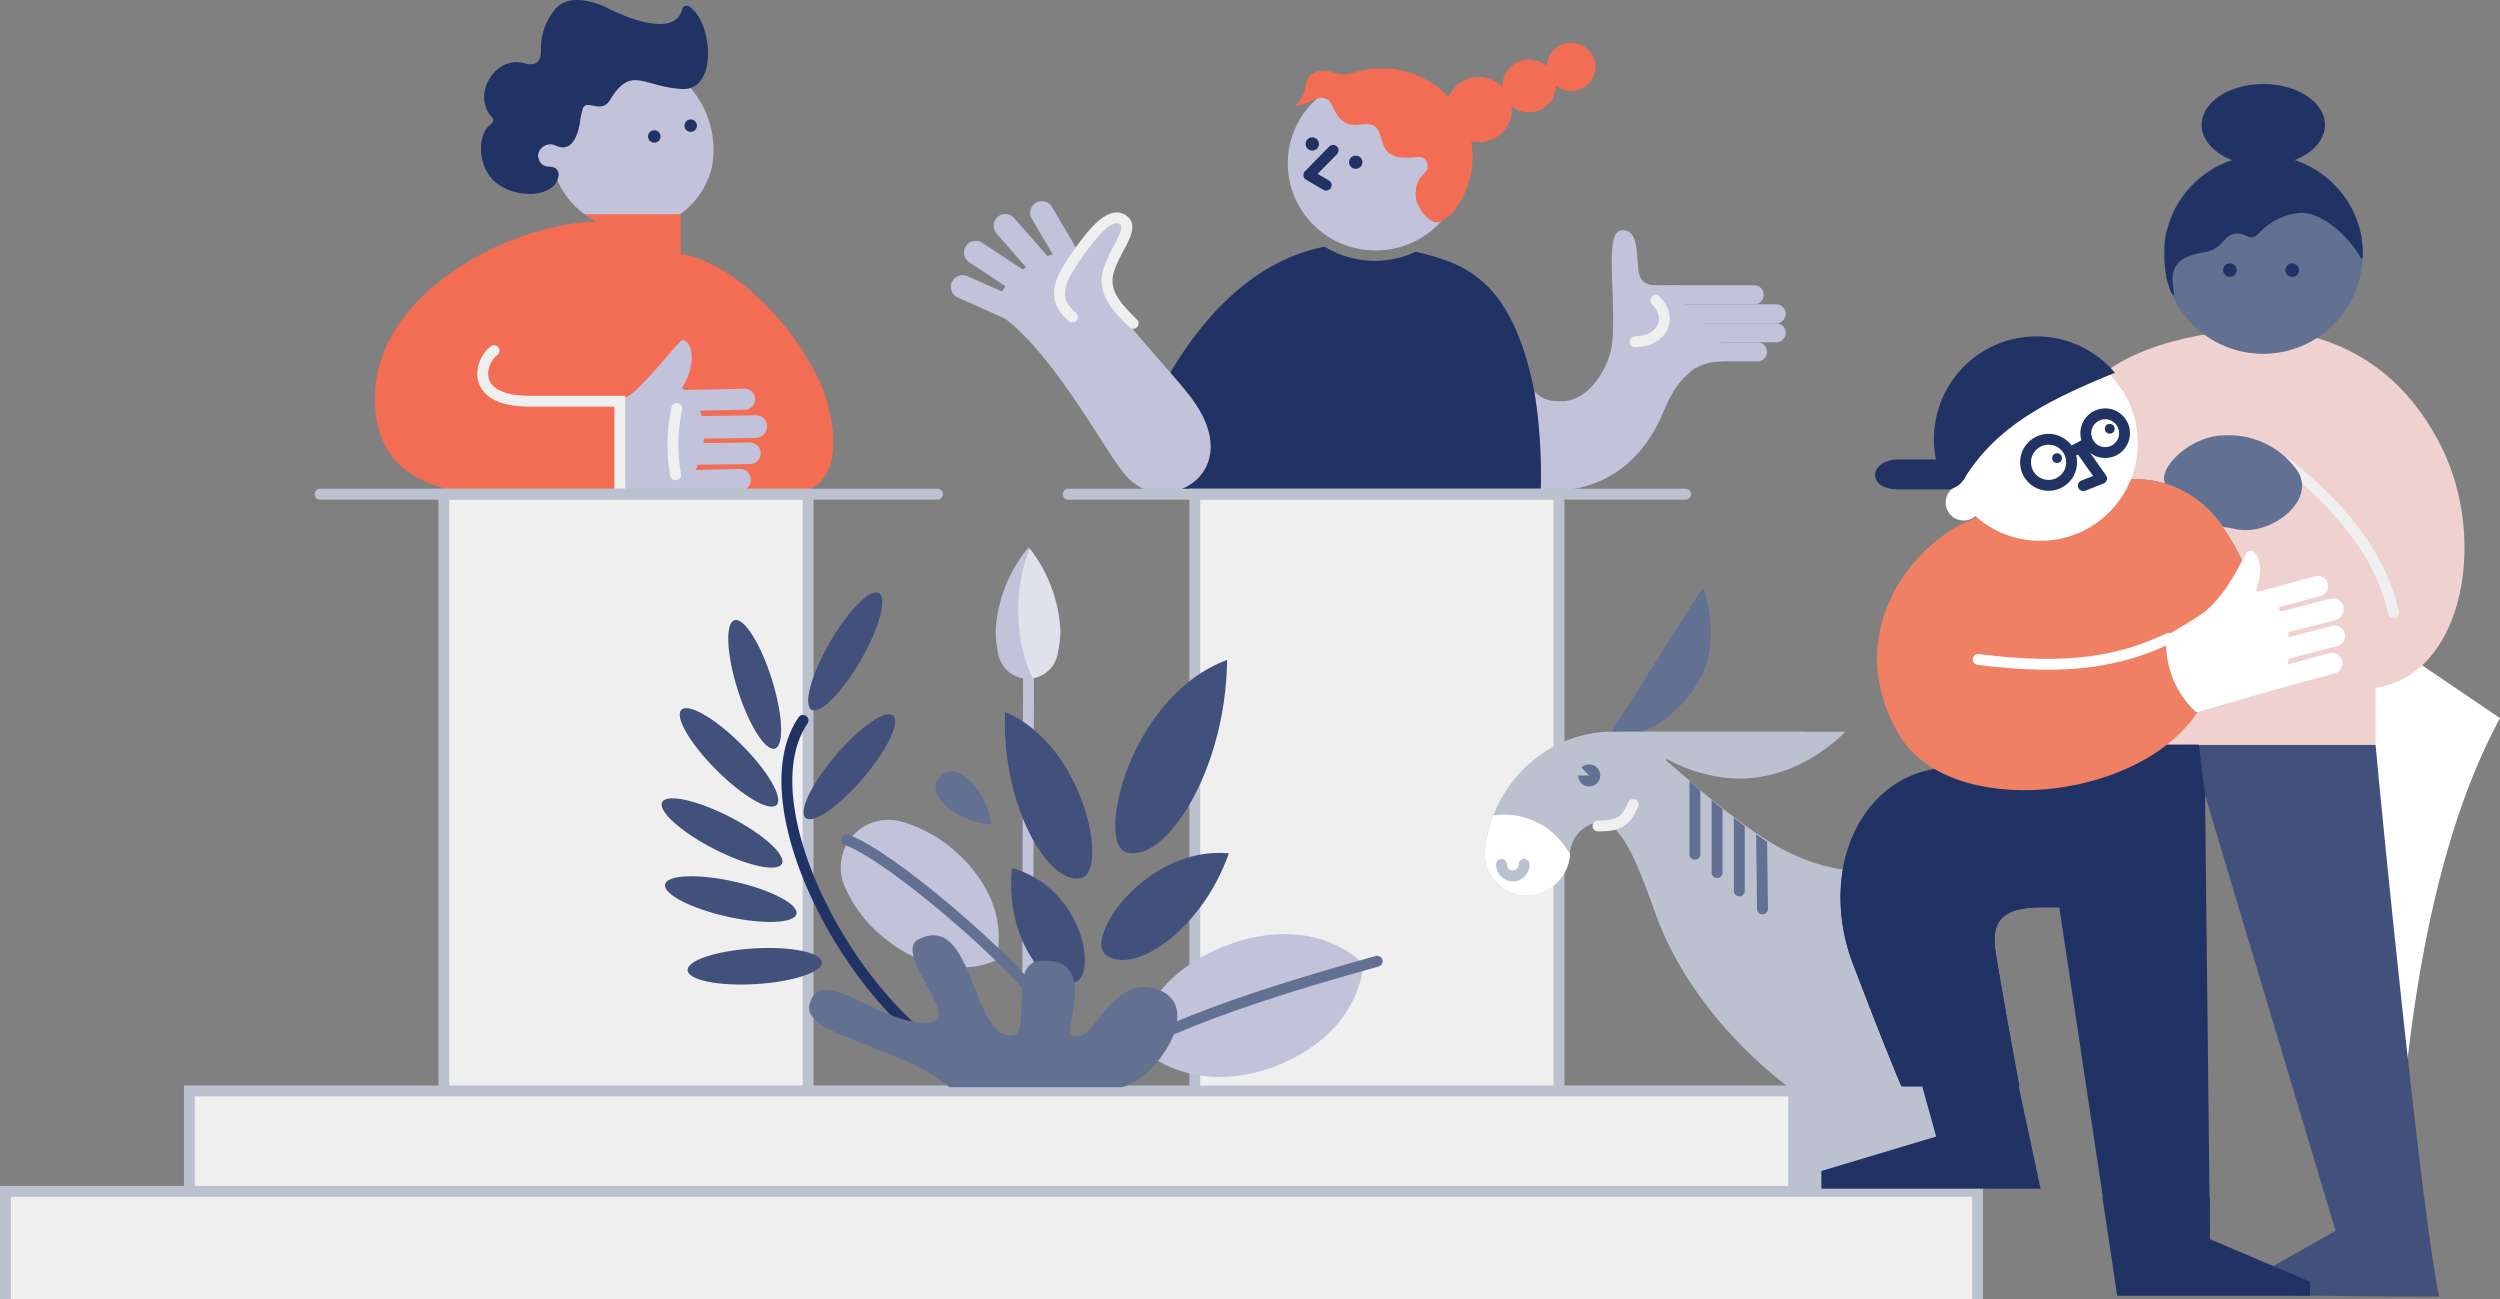 <svg xmlns="http://www.w3.org/2000/svg" xmlns:xlink="http://www.w3.org/1999/xlink" width="229.787" height="119.426" viewBox="0 0 229.787 119.426"><rect x="0" y="0" width="229.787" height="119.426" fill="#808080" stroke="none"/><defs><clipPath id="clip-path"><path id="Path_1676" data-name="Path 1676" d="M744.395,114.081A8.278,8.278,0,0,0,755.7,116.9a8.112,8.112,0,0,0,2.835-11.2,8.571,8.571,0,0,0-9.795-3.511c-1.745.476-1.587-.29-3.008-.179a4.9,4.9,0,0,0-3.1,1.856C739.9,106.439,742.374,110.75,744.395,114.081Z" transform="translate(-741.426 -101.832)" fill="none"></path></clipPath><clipPath id="clip-path-2"><path id="Path_1701" data-name="Path 1701" d="M710.326,173.244a13.386,13.386,0,0,0-2.911-7.664,13.112,13.112,0,0,0-3.035,7.588,9.706,9.706,0,0,0,.2,2.021,2.779,2.779,0,0,0,5.518.041A9.587,9.587,0,0,0,710.326,173.244Z" transform="translate(-704.38 -165.58)" fill="none"></path></clipPath><clipPath id="clip-path-3"><path id="Path_1752" data-name="Path 1752" d="M804.575,202.547v7.2H792.386a12.008,12.008,0,0,1-1.028-2.566c-.428-1.559-.835-2.945-1.248-4.139V192l2.925,1.745c1.3,1.131,2.5,2.228,3.449,3.007a58.142,58.142,0,0,0,8.091,5.794Z" transform="translate(-790.11 -192)" fill="none"></path></clipPath><clipPath id="clip-path-4"><path id="Path_1753" data-name="Path 1753" d="M778.84,201.036a3.325,3.325,0,0,0-1.428,2.4,4.063,4.063,0,0,1-4.09,4.042,3.842,3.842,0,0,1-3.732-4.139,12.559,12.559,0,0,1,1.945-5.608,5.891,5.891,0,0,1,7.3,3.3Z" transform="translate(-769.59 -197.425)" fill="none"></path></clipPath><clipPath id="clip-path-5"><path id="Path_1845" data-name="Path 1845" d="M856.241,160.3c2.339,2.9,3.387,6.684,4.9,9.781,1.573,3.228-.973,6.256-5.146,6.7-15.679,1.7-26.6.773-23.667-9.174,1.38-4.725,5.7-5.649,11.961-9.809C847.177,155.851,852.592,155.72,856.241,160.3Z" transform="translate(-831.849 -156.519)" fill="none"></path></clipPath><clipPath id="clip-path-6"><circle id="Ellipse_296" data-name="Ellipse 296" cx="8.705" cy="8.705" r="8.705" fill="none"></circle></clipPath></defs><g id="Group_1021" data-name="Group 1021" transform="translate(-559.513 -831.518)"><g id="debata_1" data-name="debata 1" transform="translate(593.971 831.518)"><path id="Path_1651" data-name="Path 1651" d="M651.37,122.25h0Z" transform="translate(-630.876 -101.837)" fill="#ef8064"></path><path id="Path_1652" data-name="Path 1652" d="M659.231,110.434a8.677,8.677,0,0,0-2.387-7.774l-9.029-2.38c0,.159-3.345,7.588-3.359,7.712a.062.062,0,0,1-.062,0,1.368,1.368,0,1,0,.007,2.725.386.386,0,0,1,.414.262,7.518,7.518,0,0,0,2.373,3.449l9.14.276A7.442,7.442,0,0,0,659.231,110.434Z" transform="translate(-628.266 -95.022)" fill="#ef8064"></path><path id="Path_1653" data-name="Path 1653" d="M647.815,100.28c0,.159-3.345,7.588-3.359,7.712a.062.062,0,0,1-.062,0,1.368,1.368,0,1,0,.007,2.725.386.386,0,0,1,.414.262,7.5,7.5,0,0,0,14.41-.566,8.678,8.678,0,0,0-2.387-7.774Z" transform="translate(-628.266 -95.022)" fill="#c2c2da"></path><circle id="Ellipse_252" data-name="Ellipse 252" cx="0.573" cy="0.573" r="0.573" transform="translate(25.108 11.97)" fill="#203364"></circle><circle id="Ellipse_253" data-name="Ellipse 253" cx="0.573" cy="0.573" r="0.573" transform="translate(28.454 10.977)" fill="#203364"></circle><path id="Path_1654" data-name="Path 1654" d="M654.914,93.238a.435.435,0,0,0-.628.29c-.69,2.683-5.415.614-6.843-.124-.924-.483-3.539-1.462-4.829.11a5.518,5.518,0,0,0-1.3,3.711c0,.635-.1,1.635-1.5,1.249-2.759-.773-4.918,2.973-2.987,4.973.207.214.076.462-.159.648-1.2.973-1.118,3.449,0,4.829,1.711,2.138,6.07,2.069,6.27-.186a.69.69,0,0,0-.435-.69c-.462-.152-1.255.124-1.462-1.042a1.131,1.131,0,0,1,1.669-.945c1.469.621,1.959-.973,2.159-1.993a8.816,8.816,0,0,1,.31-1.5c.4-.793,1.69.6,2.49-.731,1.938-3.249,3.056-1.166,6.643-1C657.57,100.992,657.135,94.68,654.914,93.238Z" transform="translate(-626.046 -92.657)" fill="#203364"></path><path id="Path_1655" data-name="Path 1655" d="M663.282,138.655c-1.414-5.339-7.926-12.968-13.506-13.8V121.21h-8.871a5.649,5.649,0,0,0,1.228.69c-7.588,0-20.473,6.346-20.473,16.224,0,11.382,14.154,8.767,22.515,8.767,5.629,0,12.416.055,15.348.055S664.9,144.884,663.282,138.655Z" transform="translate(-621.66 -101.514)" fill="#f26d53"></path><path id="Path_1656" data-name="Path 1656" d="M668.182,146.381a.966.966,0,1,0-.041-1.931h0l-5.649.124-.421,1.938Z" transform="translate(-634.196 -108.723)" fill="#c2c2da"></path><path id="Path_1657" data-name="Path 1657" d="M668.935,150.065a1.042,1.042,0,1,0-.041-2.069h0l-7.353.1.048,2.069,7.353-.09Z" transform="translate(-634.031 -109.821)" fill="#c2c2da"></path><path id="Path_1658" data-name="Path 1658" d="M668.547,153.6a.993.993,0,1,0-.041-1.98h0l-6.636.083.041,1.98Z" transform="translate(-634.133 -110.945)" fill="#c2c2da"></path><path id="Path_1659" data-name="Path 1659" d="M667.6,157.113a.986.986,0,1,0-.048-1.966h0l-5.87.131.048,1.966,5.863-.131h0Z" transform="translate(-634.075 -112.04)" fill="#c2c2da"></path><path id="Path_1660" data-name="Path 1660" d="M654.318,142.227c4.829,3.325.442,9.712.442,9.712l-9.174.186-8.905-3.78.359-1.138c2.58-.69,11.2-3.339,12.478-4.028s4.077-4.318,4.884-5.077,2.594,2.607-1.842,6.594" transform="translate(-626.319 -106.721)" fill="#c2c2da"></path><path id="Path_1661" data-name="Path 1661" d="M661.732,147.07a15.866,15.866,0,0,0-.11,6.112" transform="translate(-633.982 -109.536)" fill="#c2c2da" stroke="#efefef" stroke-linecap="round" stroke-miterlimit="10" stroke-width="1"></path><path id="Path_1662" data-name="Path 1662" d="M636.939,154.7h11V146.12H633.8Z" transform="translate(-625.426 -109.242)" fill="#f26d53"></path><path id="Path_1663" data-name="Path 1663" d="M648.633,152.555v-8.526h-8.278c-5.712,0-4.553-3.766-3.283-4.649" transform="translate(-626.118 -107.151)" fill="none" stroke="#efefef" stroke-linecap="round" stroke-miterlimit="10" stroke-width="1"></path></g><g id="debata_2" data-name="debata 2" transform="translate(646.912 835.452)"><path id="Path_1664" data-name="Path 1664" d="M772.763,149.509c-8.747,0-11.485-9.767-12.547-13.416a4.14,4.14,0,1,1,7.953-2.3c2.138,7.367,3.822,7.484,5.477,7.484,2.663,0,4.463-3.3,4.67-5.387.228-2.276.414-5.594,2.7-5.38a4.332,4.332,0,0,1,3.628,4.829C783.352,148.3,775.881,149.509,772.763,149.509Z" transform="translate(-717.531 -108.329)" fill="#c2c2da"></path><path id="Path_1665" data-name="Path 1665" d="M799.838,132.422h-11.6a.876.876,0,1,1,0-1.752h11.6a.876.876,0,0,1,0,1.752Z" transform="translate(-726.002 -108.383)" fill="#c2c2da"></path><path id="Path_1666" data-name="Path 1666" d="M797.452,134.954h5.436a.876.876,0,1,0,0-1.745H790.94v1.849Z" transform="translate(-727.113 -109.169)" fill="#c2c2da"></path><path id="Path_1667" data-name="Path 1667" d="M801.877,137.484h-13.4a.876.876,0,0,1,0-1.745h13.4a.876.876,0,1,1,0,1.745Z" transform="translate(-726.102 -109.954)" fill="#c2c2da"></path><path id="Path_1668" data-name="Path 1668" d="M800.574,140.014H789.461a.876.876,0,1,1,0-1.745h11.113a.876.876,0,0,1,0,1.745Z" transform="translate(-726.358 -110.739)" fill="#c2c2da"></path><path id="Path_1669" data-name="Path 1669" d="M792.208,142.818c1.083-2.269,2.152-4.442,5.353-4.539,2.58-.069-4.539-7.057-7.119-5.332S792.208,142.818,792.208,142.818Z" transform="translate(-726.705 -109.004)" fill="#c2c2da"></path><path id="Path_1670" data-name="Path 1670" d="M792.719,128.4c-1.58,0-3.366.366-3.718-.993s.124-4.084-1.525-4.084-.738,4.711-.9,9.209c-.117,3.325,3.07,3.656,5.408,1.835S792.719,128.4,792.719,128.4Z" transform="translate(-725.726 -106.103)" fill="#c2c2da"></path><path id="Path_1671" data-name="Path 1671" d="M789.59,136.477c2.456,0,3.552-2.138,1.9-3.787" transform="translate(-726.694 -109.009)" fill="#c2c2da" stroke="#efefef" stroke-linecap="round" stroke-miterlimit="10" stroke-width="1"></path><path id="Path_1672" data-name="Path 1672" d="M786.08,140.61c.255,2.338,5.029,4.67,5.029,4.67a31.511,31.511,0,0,1-1.959-4.622Z" transform="translate(-725.605 -111.466)" fill="#c2c2da"></path><path id="Path_1673" data-name="Path 1673" d="M795.138,140.749l-4.608-.069a31.525,31.525,0,0,0,1.959,4.622,8.6,8.6,0,0,1,2.649-3.725Z" transform="translate(-726.986 -111.488)" fill="#c2c2da"></path><ellipse id="Ellipse_254" data-name="Ellipse 254" cx="3.028" cy="2.994" rx="3.028" ry="2.994" transform="translate(45.506 3.145)" fill="#f26d53"></ellipse><ellipse id="Ellipse_255" data-name="Ellipse 255" cx="2.456" cy="2.428" rx="2.456" ry="2.428" transform="translate(50.694 1.538)" fill="#f26d53"></ellipse><ellipse id="Ellipse_256" data-name="Ellipse 256" cx="2.242" cy="2.214" rx="2.242" ry="2.214" transform="translate(54.777)" fill="#f26d53"></ellipse><ellipse id="Ellipse_257" data-name="Ellipse 257" cx="8.077" cy="8.002" rx="8.077" ry="8.002" transform="translate(30.965 3.083)" fill="#c2c2da"></ellipse><ellipse id="Ellipse_258" data-name="Ellipse 258" cx="0.614" cy="0.607" rx="0.614" ry="0.607" transform="translate(36.601 10.368)" fill="#203364"></ellipse><ellipse id="Ellipse_259" data-name="Ellipse 259" cx="0.614" cy="0.607" rx="0.614" ry="0.607" transform="translate(32.607 8.691)" fill="#203364"></ellipse><path id="Path_1674" data-name="Path 1674" d="M748.338,112.69l-2.228,2.269,1.593.931" transform="translate(-713.206 -102.805)" fill="none" stroke="#203364" stroke-linecap="round" stroke-linejoin="round" stroke-width="1"></path><g id="Group_1005" data-name="Group 1005" transform="translate(29.673 2.395)" clip-path="url(#clip-path)"><path id="Path_1675" data-name="Path 1675" d="M747.312,104.273c-.973-.552-1.042.1-2.973.566a.055.055,0,0,1-.048-.1c1.455-1.269.442-2.449,1.9-3.049,2.069-.869,5.367-.628,6.208-1.145,1.38-.828,6.436,3.021,7.719,3.828,0,0,4.091,6.9-2.407,11.037-.848.538-2.421-1.173-2.352-2.6.09-1.987,1.311-1.6,1.062-2.725s-1.58-.179-3.049-.69c-1.8-.635-.517-3.325-3.076-2.883C747.967,106.887,747.912,104.59,747.312,104.273Z" transform="translate(-742.308 -101.398)" fill="#f26d53"></path></g><path id="Path_1677" data-name="Path 1677" d="M749.311,125.992a8.836,8.836,0,0,1-8.36-.462c-4.891.924-10.347,4.5-14.906,12.837-5.884,10.712,10.485,13,15.948,13s18.714-1.38,18.714-1.38a48.539,48.539,0,0,0-.462-11.037C758.147,128.331,753.677,127.054,749.311,125.992Z" transform="translate(-706.592 -106.788)" fill="#203364"></path><path id="Path_1678" data-name="Path 1678" d="M712.593,125.923a1.069,1.069,0,0,1-.931-.531l-2.538-4.311a1.076,1.076,0,1,1,1.856-1.09l2.538,4.311a1.076,1.076,0,0,1-.379,1.476,1.11,1.11,0,0,1-.545.145Z" transform="translate(-701.687 -104.905)" fill="#c2c2da"></path><path id="Path_1679" data-name="Path 1679" d="M708.583,127.3a1.049,1.049,0,0,1-.738-.359L704.4,123a1.076,1.076,0,1,1,1.614-1.421l3.449,3.932a1.083,1.083,0,0,1-.1,1.524A1.062,1.062,0,0,1,708.583,127.3Z" transform="translate(-700.174 -105.44)" fill="#c2c2da"></path><path id="Path_1680" data-name="Path 1680" d="M705.561,129.745a1.076,1.076,0,0,1-.586-.172l-4.353-2.863a1.078,1.078,0,0,1,1.186-1.8l4.346,2.863a1.076,1.076,0,0,1-.593,1.973Z" transform="translate(-698.945 -106.541)" fill="#c2c2da"></path><path id="Path_1681" data-name="Path 1681" d="M704.176,133.619a1.146,1.146,0,0,1-.29-.083L699.1,131.4a1.076,1.076,0,1,1,.869-1.966l4.829,2.131a1.076,1.076,0,0,1-.586,2.069Z" transform="translate(-698.409 -107.965)" fill="#c2c2da"></path><path id="Path_1682" data-name="Path 1682" d="M716.7,132.915c1.642,2.069,4.2,4.76,5.684,6.691,5.429,7.07-2.463,11.237-5.932,7.257-1.835-2.069-6.443-10.919-11.113-14.451-2.476-1.876,2.594-6,5.1-6S714.5,130.107,716.7,132.915Z" transform="translate(-700.354 -107.061)" fill="#c2c2da"></path><path id="Path_1683" data-name="Path 1683" d="M719.654,131.386c-1.311-1.318-2.9-2.759-2.249-4.884s2.566-3.987,1.186-4.711-3.449,2.387-4.366,3.7c-1.338,1.98-2.131,3.642-.152,5.311" transform="translate(-702.898 -105.595)" fill="#c2c2da" stroke="#efefef" stroke-linecap="round" stroke-miterlimit="10" stroke-width="1"></path></g><g id="konsole" transform="translate(560.013 876.943)"><rect id="Rectangle_666" data-name="Rectangle 666" width="33.476" height="56.384" transform="translate(40.298)" fill="#efefef" stroke="#bcc1d0" stroke-linecap="round" stroke-miterlimit="10" stroke-width="1"></rect><line id="Line_199" data-name="Line 199" x2="56.742" transform="translate(28.916)" fill="#efefef" stroke="#bcc1d0" stroke-linecap="round" stroke-miterlimit="10" stroke-width="1"></line><rect id="Rectangle_667" data-name="Rectangle 667" width="33.476" height="55.266" transform="translate(109.318)" fill="#efefef" stroke="#bcc1d0" stroke-linecap="round" stroke-miterlimit="10" stroke-width="1"></rect><line id="Line_200" data-name="Line 200" x2="56.742" transform="translate(97.688)" fill="#efefef" stroke="#bcc1d0" stroke-linecap="round" stroke-miterlimit="10" stroke-width="1"></line><rect id="Rectangle_668" data-name="Rectangle 668" width="147.464" height="9.236" transform="translate(16.907 54.845)" fill="#efefef" stroke="#bcc1d0" stroke-miterlimit="10" stroke-width="1"></rect><path id="Path_1684" data-name="Path 1684" d="M572.43,261.329V251.41H753.7v9.919" transform="translate(-572.43 -187.328)" fill="#efefef" stroke="#bcc1d0" stroke-miterlimit="10" stroke-width="1"></path></g><g id="listki" transform="translate(619.627 881.82)"><line id="Line_204" data-name="Line 204" y1="29.902" x2="0.076" transform="translate(34.349 11.333)" fill="#c2c2da" stroke="#c2c2da" stroke-linecap="round" stroke-miterlimit="10" stroke-width="1"></line><path id="Path_1700" data-name="Path 1700" d="M710.326,173.244a13.386,13.386,0,0,0-2.911-7.664,13.112,13.112,0,0,0-3.035,7.588,9.706,9.706,0,0,0,.2,2.021,2.779,2.779,0,0,0,5.518.041A9.587,9.587,0,0,0,710.326,173.244Z" transform="translate(-672.977 -165.58)" fill="#c2c2da"></path><g id="Group_1008" data-name="Group 1008" transform="translate(31.403)" clip-path="url(#clip-path-2)"><ellipse id="Ellipse_260" data-name="Ellipse 260" cx="9.181" cy="4.987" rx="9.181" ry="4.987" transform="translate(2.047 14.932) rotate(-89.85)" fill="#fff" opacity="0.5"></ellipse></g><path id="Path_1702" data-name="Path 1702" d="M697.415,198.681a7.036,7.036,0,0,0,4.084,1.635,7.07,7.07,0,0,0-1.9-3.966,5.379,5.379,0,0,0-.869-.648,1.49,1.49,0,0,0-2.021,2.159,5.21,5.21,0,0,0,.71.821Z" transform="translate(-670.489 -174.835)" fill="#627092"></path><path id="Path_1703" data-name="Path 1703" d="M735.681,229.372c5.767-2.152,8.064-6.208,8.339-9.505-2.373-2.311-6.767-3.87-12.533-1.718l.241-.09c-5.767,2.159-8.215,5.98-8.5,9.285,2.38,2.311,6.9,4.1,12.685,1.938" transform="translate(-678.824 -181.57)" fill="#c2c2da"></path><path id="Path_1704" data-name="Path 1704" d="M743.659,220.74c-6.249,1.752-20.611,5.8-25.708,10.112" transform="translate(-677.187 -182.691)" fill="none" stroke="#627092" stroke-linecap="round" stroke-linejoin="round" stroke-width="1"></path><path id="Path_1705" data-name="Path 1705" d="M721.284,198.249c-2.759-.924.373-14.361,9.312-17.659C730.479,190.916,724.822,199.421,721.284,198.249Z" transform="translate(-677.919 -170.236)" fill="#41517b"></path><path id="Path_1706" data-name="Path 1706" d="M687.365,212.453c4.008,3.449,8.015,3.511,10.623,2.359.759-2.759.117-6.7-3.89-10.161l.166.145a12.417,12.417,0,0,0-5.056-2.759,4.38,4.38,0,0,0-5.132,5.946,12.417,12.417,0,0,0,3.449,4.6" transform="translate(-666.571 -176.846)" fill="#c2c2da"></path><path id="Path_1707" data-name="Path 1707" d="M684.49,204.54c4.435,1.676,15.175,11.285,17.1,14.058" transform="translate(-666.807 -177.666)" fill="none" stroke="#627092" stroke-linecap="round" stroke-linejoin="round" stroke-width="1"></path><path id="Path_1708" data-name="Path 1708" d="M697.915,221.719c-11.588,0-26.074-24.012-19.873-33.069" transform="translate(-664.346 -172.737)" fill="none" stroke="#203364" stroke-linecap="round" stroke-linejoin="round" stroke-width="1"></path><ellipse id="Ellipse_261" data-name="Ellipse 261" cx="1.642" cy="6.187" rx="1.642" ry="6.187" transform="translate(5.827 7.196) rotate(-17.51)" fill="#41517b"></ellipse><ellipse id="Ellipse_262" data-name="Ellipse 262" cx="1.642" cy="6.187" rx="1.642" ry="6.187" transform="translate(1.356 16.099) rotate(-45)" fill="#41517b"></ellipse><ellipse id="Ellipse_263" data-name="Ellipse 263" cx="1.642" cy="6.187" rx="1.642" ry="6.187" transform="translate(0 24.89) rotate(-62.76)" fill="#41517b"></ellipse><ellipse id="Ellipse_264" data-name="Ellipse 264" cx="1.642" cy="6.187" rx="1.642" ry="6.187" transform="translate(0.659 32.583) rotate(-77.32)" fill="#41517b"></ellipse><ellipse id="Ellipse_265" data-name="Ellipse 265" cx="6.187" cy="1.642" rx="6.187" ry="1.642" transform="translate(2.988 37.243) rotate(-3.43)" fill="#41517b"></ellipse><ellipse id="Ellipse_266" data-name="Ellipse 266" cx="6.187" cy="1.642" rx="6.187" ry="1.642" transform="translate(12.687 23.809) rotate(-49.461)" fill="#41517b"></ellipse><ellipse id="Ellipse_267" data-name="Ellipse 267" cx="6.187" cy="1.642" rx="6.187" ry="1.642" transform="translate(13.059 14.112) rotate(-60)" fill="#41517b"></ellipse><path id="Path_1709" data-name="Path 1709" d="M712.692,202.761c2.387-.69.3-12.1-7.07-15.251C705.277,196.208,709.664,203.6,712.692,202.761Z" transform="translate(-673.356 -172.383)" fill="#41517b"></path><path id="Path_1710" data-name="Path 1710" d="M718.833,215.641c-1.9-1.587,3.746-9.974,11.354-9.3C727.628,213.572,721.275,217.648,718.833,215.641Z" transform="translate(-677.345 -178.213)" fill="#41517b"></path><path id="Path_1711" data-name="Path 1711" d="M712.276,218.852c2.166-.648.745-8.753-5.76-10.512C705.868,214.645,709.524,219.666,712.276,218.852Z" transform="translate(-673.616 -178.845)" fill="#41517b"></path><path id="Path_1712" data-name="Path 1712" d="M703.64,226.455c2.007,1.2,3.449-5.622,7.829-4.215s.29,8.008-3.18,9.009H692.424c-4.415-3.815-13.582-4.773-12.872-7.588,1-4.008,6.9,2.276,11.237,1.607,2.607-.4-3.608-6.422-1.2-7.622,5.1-2.559,4.829,9.243,8.629,8.829,1.807-.2-.393-6.525,2.407-6.822,5.615-.607,2.276,6.381,3.007,6.822" transform="translate(-665.263 -181.619)" fill="#627092"></path></g><g id="osio&#x142;" transform="translate(696.012 885.503)"><path id="Path_1748" data-name="Path 1748" d="M785.69,185.006l8.919-14.086s1.952,4.932-.524,8.843C791.084,184.5,787.484,184.605,785.69,185.006Z" transform="translate(-774.584 -170.92)" fill="#627092"></path><path id="Path_1749" data-name="Path 1749" d="M775.432,191.774a11.823,11.823,0,0,1,5.3-1.614h18.231s-4.077,7.167-12.6,2.538a.083.083,0,0,0-.1.131c1.455,1.221,3.145,2.759,4.1,3.518,4.828,3.925,8.367,6.208,13.265,6.615l12.14,29.164-17.81.269V223.16s-9.119-6.208-12.74-16.383c-1.807-5.1-3.208-8.319-5.118-8.319a3.145,3.145,0,0,0-2.7,2.711,4.063,4.063,0,0,1-4.084,4.056,3.842,3.842,0,0,1-3.732-4.139A12.313,12.313,0,0,1,775.432,191.774Z" transform="translate(-769.59 -176.888)" fill="#bcc1d0"></path><path id="Path_1750" data-name="Path 1750" d="M787.875,199.85c-.69,1.573-1.283,1.98-3.235,1.98" transform="translate(-774.259 -179.894)" fill="none" stroke="#efefef" stroke-linecap="round" stroke-miterlimit="10" stroke-width="1"></path><path id="Path_1751" data-name="Path 1751" d="M783.007,195.541H782a1.014,1.014,0,1,0,.3-.731Z" transform="translate(-773.44 -178.241)" fill="#627092"></path><g id="Group_1010" data-name="Group 1010" transform="translate(14.154 14.541)" clip-path="url(#clip-path-3)"><line id="Line_217" data-name="Line 217" x2="0.09" y2="7.36" transform="translate(11.257 7.657)" fill="none" stroke="#627092" stroke-linecap="round" stroke-miterlimit="10" stroke-width="1"></line><line id="Line_218" data-name="Line 218" y2="7.326" transform="translate(9.216 6.036)" fill="none" stroke="#627092" stroke-linecap="round" stroke-miterlimit="10" stroke-width="1"></line><line id="Line_219" data-name="Line 219" y2="7.036" transform="translate(7.174 4.642)" fill="none" stroke="#627092" stroke-linecap="round" stroke-miterlimit="10" stroke-width="1"></line><line id="Line_220" data-name="Line 220" y2="6.994" transform="translate(5.132 3.001)" fill="none" stroke="#627092" stroke-linecap="round" stroke-miterlimit="10" stroke-width="1"></line></g><g id="Group_1011" data-name="Group 1011" transform="translate(0 18.283)" clip-path="url(#clip-path-4)"><circle id="Ellipse_276" data-name="Ellipse 276" cx="6.877" cy="6.877" r="6.877" transform="translate(-5.153 2.604)" fill="#fff"></circle></g><path id="Path_1754" data-name="Path 1754" d="M771.79,207.83a1.035,1.035,0,1,0,2.069,0" transform="translate(-770.273 -182.37)" fill="none" stroke="#bcc1d0" stroke-linecap="round" stroke-miterlimit="10" stroke-width="1"></path><path id="Path_1755" data-name="Path 1755" d="M787.18,190.16h20.983s-6.5,7.126-15.1,3.049" transform="translate(-775.047 -176.888)" fill="#bcc1d0"></path></g><g id="Pikieta_2" data-name="Pikieta 2" transform="translate(747.816 839.239)"><path id="Path_1833" data-name="Path 1833" d="M897.652,184.271c-9.726,17.935-9.305,46.271-10.2,52.59l-3.339.062c-2.483-8.809-3.98-42.87.166-61.723Z" transform="translate(-856.169 -125.983)" fill="#fff"></path><path id="Path_1834" data-name="Path 1834" d="M880,189.981c.517,5.843,4.27,43.553,5.843,50.707-10.14,0-17.1-.193-17.1-.193l.172-1.676,7.408-4.173L861.65,185.67Z" transform="translate(-849.952 -129.231)" fill="#41517b"></path><path id="Path_1835" data-name="Path 1835" d="M860.225,154.09c4.787,5.946,4.139,15.506,13.147,15.506,9.285,0,11.865-13.389,7.429-22.253s-11.692-10.609-16.486-10.837c-1.511-.069-11.726.5-15.865,5.3-3.214,3.732-6.45,13.941-.193,9.781C851.161,149.641,856.576,149.51,860.225,154.09Z" transform="translate(-844.692 -113.979)" fill="#efd2d0"></path><path id="Path_1836" data-name="Path 1836" d="M876.27,154.36c2.7,2.069,8.519,7.126,9.912,13.761" transform="translate(-854.488 -119.519)" fill="none" stroke="#efefef" stroke-linecap="round" stroke-miterlimit="10" stroke-width="1"></path><path id="Path_1837" data-name="Path 1837" d="M872.255,153.831a7.684,7.684,0,0,0-6.753-3.159c-3,.041-6.07,3.028-5.332,4.428A9.816,9.816,0,0,1,865,158.446c.173.207.331.421.49.641.372.048.745.1,1.076.179C869.9,160.025,874.228,156.563,872.255,153.831Z" transform="translate(-849.459 -118.369)" fill="#627092"></path><rect id="Rectangle_682" data-name="Rectangle 682" width="20.149" height="9.94" transform="translate(30.039 60.75) rotate(180)" fill="#efd2d0"></rect><circle id="Ellipse_288" data-name="Ellipse 288" cx="9.147" cy="9.147" r="9.147" transform="translate(10.56 6.505)" fill="#627092"></circle><path id="Path_1838" data-name="Path 1838" d="M860.555,125.476a.206.206,0,0,0-.048-.159c-.076-.248-.152-.5-.214-.752v-.193c-.048-.228-.09-.455-.117-.69v-.207a7.81,7.81,0,0,1-.055-.8v-1.028a9.14,9.14,0,0,1,15.914-5.277l.145.159c.117.138.228.283.338.421l.193.262.29.428.138.241c.09.159.186.317.269.483s.1.221.152.331.076.179.117.269.117.29.166.435.1.3.152.455.083.29.117.441.1.421.138.635v.172a7.552,7.552,0,0,1,.09.9v.048a4.663,4.663,0,0,1,0,.628v.09c-.041.166-.159.076-.186,0-1.1-2.014-3.608-4.228-5.56-4.139a5.766,5.766,0,0,0-3.532,1.621,3.221,3.221,0,0,0-.269.262.449.449,0,0,1-.124.1.821.821,0,0,1-.317.221.772.772,0,0,1-.621-.048l-.1-.034a1.813,1.813,0,0,0-.448-.186c-1.662-.29-1.511,1.38-3.311,1.676-3.077.476-3.235,1.752-2.863,3.821,0,.055-.083.186-.179.048h0A4.38,4.38,0,0,1,860.555,125.476Z" transform="translate(-849.478 -106.789)" fill="#203364"></path><circle id="Ellipse_289" data-name="Ellipse 289" cx="0.628" cy="0.628" r="0.628" transform="translate(16.03 16.479)" fill="#203364"></circle><circle id="Ellipse_290" data-name="Ellipse 290" cx="0.628" cy="0.628" r="0.628" transform="translate(21.762 16.479)" fill="#203364"></circle><ellipse id="Ellipse_291" data-name="Ellipse 291" cx="5.67" cy="3.759" rx="5.67" ry="3.759" transform="translate(14.057)" fill="#203364"></ellipse></g><g id="Pikieta_3" data-name="Pikieta 3" transform="translate(726.921 862.44)"><path id="Path_1839" data-name="Path 1839" d="M849.8,238.117h9.147l-.462-41.725-.573-4.58h-8.091l-7-.131Z" transform="translate(-823.216 -154.297)" fill="#203364"></path><path id="Path_1840" data-name="Path 1840" d="M853.209,261.238H870.93v-1.3l-9.216-3.911v-3.87H851.85Z" transform="translate(-826.017 -173.058)" fill="#203364"></path><path id="Path_1841" data-name="Path 1841" d="M838.8,194.06a112.984,112.984,0,0,1-11.6.6c-7.8,0-12.63,8.788-9.043,18.2,3.228,8.45,4.4,11.106,4.4,11.106H833.4s-1.18-6.208-2.152-12.078c-.524-3.159.49-4.38,4.353-4.38h8.553Z" transform="translate(-815.192 -155.035)" fill="#203364"></path><path id="Path_1842" data-name="Path 1842" d="M834.549,246.512H814.4v-1.628l10.554-3.166-1.283-4.615,8.726-.683Z" transform="translate(-814.4 -168.175)" fill="#203364"></path><path id="Path_1843" data-name="Path 1843" d="M817.426,206.79a16.555,16.555,0,0,0,.738,10.016c3.228,8.45,4.4,11.106,4.4,11.106h10.843s-1.18-6.208-2.152-12.078c-.524-3.159.49-4.38,4.353-4.38h8.553l-1.849-4.642Z" transform="translate(-815.198 -158.984)" fill="#203364"></path><g id="Group_1014" data-name="Group 1014" transform="translate(12.036 13.129)" clip-path="url(#clip-path-5)"><path id="Path_1844" data-name="Path 1844" d="M829.384,166.375c-3.959,8.519,5.077,19.128,16.21,19.128s20.163-7.588,20.163-17.017S859.769,152.2,848.636,152.2,835.164,153.924,829.384,166.375Z" transform="translate(-830.79 -155.179)" fill="#ef8064"></path></g><path id="Path_1846" data-name="Path 1846" d="M833.542,160.91c-6.043,0-15.955,9.6-9.74,20.383,4.566,7.933,21.977,6.318,27.488-2.014,4.3-6.5.221-5.429-.338-9.478-.69-4.829-14.658,9.478-17.61,7.664-4.422-2.718-4.139-5.822-.766-8.664C840.8,161.931,844.613,160.91,833.542,160.91Z" transform="translate(-816.705 -144.752)" fill="#ef8064"></path><path id="Path_1847" data-name="Path 1847" d="M831.558,151.785a8.271,8.271,0,0,1-.49-1.166,8.967,8.967,0,1,1,2.511,3.766,1.649,1.649,0,1,1-2.021-2.6Z" transform="translate(-819.418 -137.868)" fill="#fff"></path><circle id="Ellipse_292" data-name="Ellipse 292" cx="2.118" cy="2.118" r="2.118" transform="translate(18.769 9.454)" fill="none" stroke="#203364" stroke-miterlimit="10" stroke-width="1"></circle><circle id="Ellipse_293" data-name="Ellipse 293" cx="1.78" cy="1.78" r="1.78" transform="translate(24.308 7.115)" fill="none" stroke="#203364" stroke-miterlimit="10" stroke-width="1"></circle><path id="Path_1848" data-name="Path 1848" d="M849.13,152.72l1.8,2.545-1.676.662" transform="translate(-825.174 -142.211)" fill="none" stroke="#203364" stroke-linecap="round" stroke-linejoin="round" stroke-width="1"></path><line id="Line_239" data-name="Line 239" y1="0.862" x2="1.621" transform="translate(22.915 9.778)" fill="#efefef" stroke="#203364" stroke-linecap="round" stroke-linejoin="round" stroke-width="1"></line><circle id="Ellipse_294" data-name="Ellipse 294" cx="0.448" cy="0.448" r="0.448" transform="translate(21.218 10.737)" fill="#203364"></circle><circle id="Ellipse_295" data-name="Ellipse 295" cx="0.448" cy="0.448" r="0.448" transform="translate(26.06 8.04)" fill="#203364"></circle><path id="Path_1849" data-name="Path 1849" d="M832.252,150.463a1.1,1.1,0,0,1-1.5.379,1.635,1.635,0,0,1-.835-.869,9.429,9.429,0,0,1,16.12-9.147C840.343,143.172,835.335,145.5,832.252,150.463Z" transform="translate(-819.056 -137.485)" fill="#203364"></path><path id="Path_1850" data-name="Path 1850" d="M829.818,155.546a2.069,2.069,0,0,1-1.462,1.083H823.7c-3.021,0-2.69-2.759.062-2.759h6.691Z" transform="translate(-816.622 -142.568)" fill="#203364"></path><path id="Path_1851" data-name="Path 1851" d="M852.851,177.7c-4.373,2.069-9.14,3.028-17.541,1.952" transform="translate(-820.887 -149.96)" fill="none" stroke="#fff" stroke-linecap="round" stroke-miterlimit="10" stroke-width="1"></path><g id="Group_1015" data-name="Group 1015" transform="translate(31.682 19.483)" clip-path="url(#clip-path-6)"><path id="Path_1852" data-name="Path 1852" d="M878.217,171.263a.938.938,0,1,0-.483-1.807h0l-5.284,1.428.048,1.924,5.725-1.545Z" transform="translate(-864.09 -166.869)" fill="#fff"></path><path id="Path_1853" data-name="Path 1853" d="M879.582,174.379a1.007,1.007,0,0,0-.524-1.945h0l-6.9,1.8.524,1.938Z" transform="translate(-864 -167.799)" fill="#fff"></path><path id="Path_1854" data-name="Path 1854" d="M880.065,177.906a.959.959,0,1,0-.5-1.849h0l-6.208,1.621.5,1.849Z" transform="translate(-864.372 -168.918)" fill="#fff"></path><path id="Path_1855" data-name="Path 1855" d="M879.982,181.554a.959.959,0,1,0-.5-1.842h0l-5.518,1.49.5,1.842,5.518-1.49h0Z" transform="translate(-864.558 -170.048)" fill="#fff"></path><path id="Path_1856" data-name="Path 1856" d="M865.092,169.589c5.346,2,2.67,9.036,2.67,9.036L860,180.874l-10.092-1.462.51-1.787c2.269-1.255,9.3-5.139,10.347-6.056,2.111-1.821,3.138-4.422,3.725-5.318s2.759,1.255-.51,6.036" transform="translate(-857.098 -165.83)" fill="#fff"></path></g></g></g></svg>